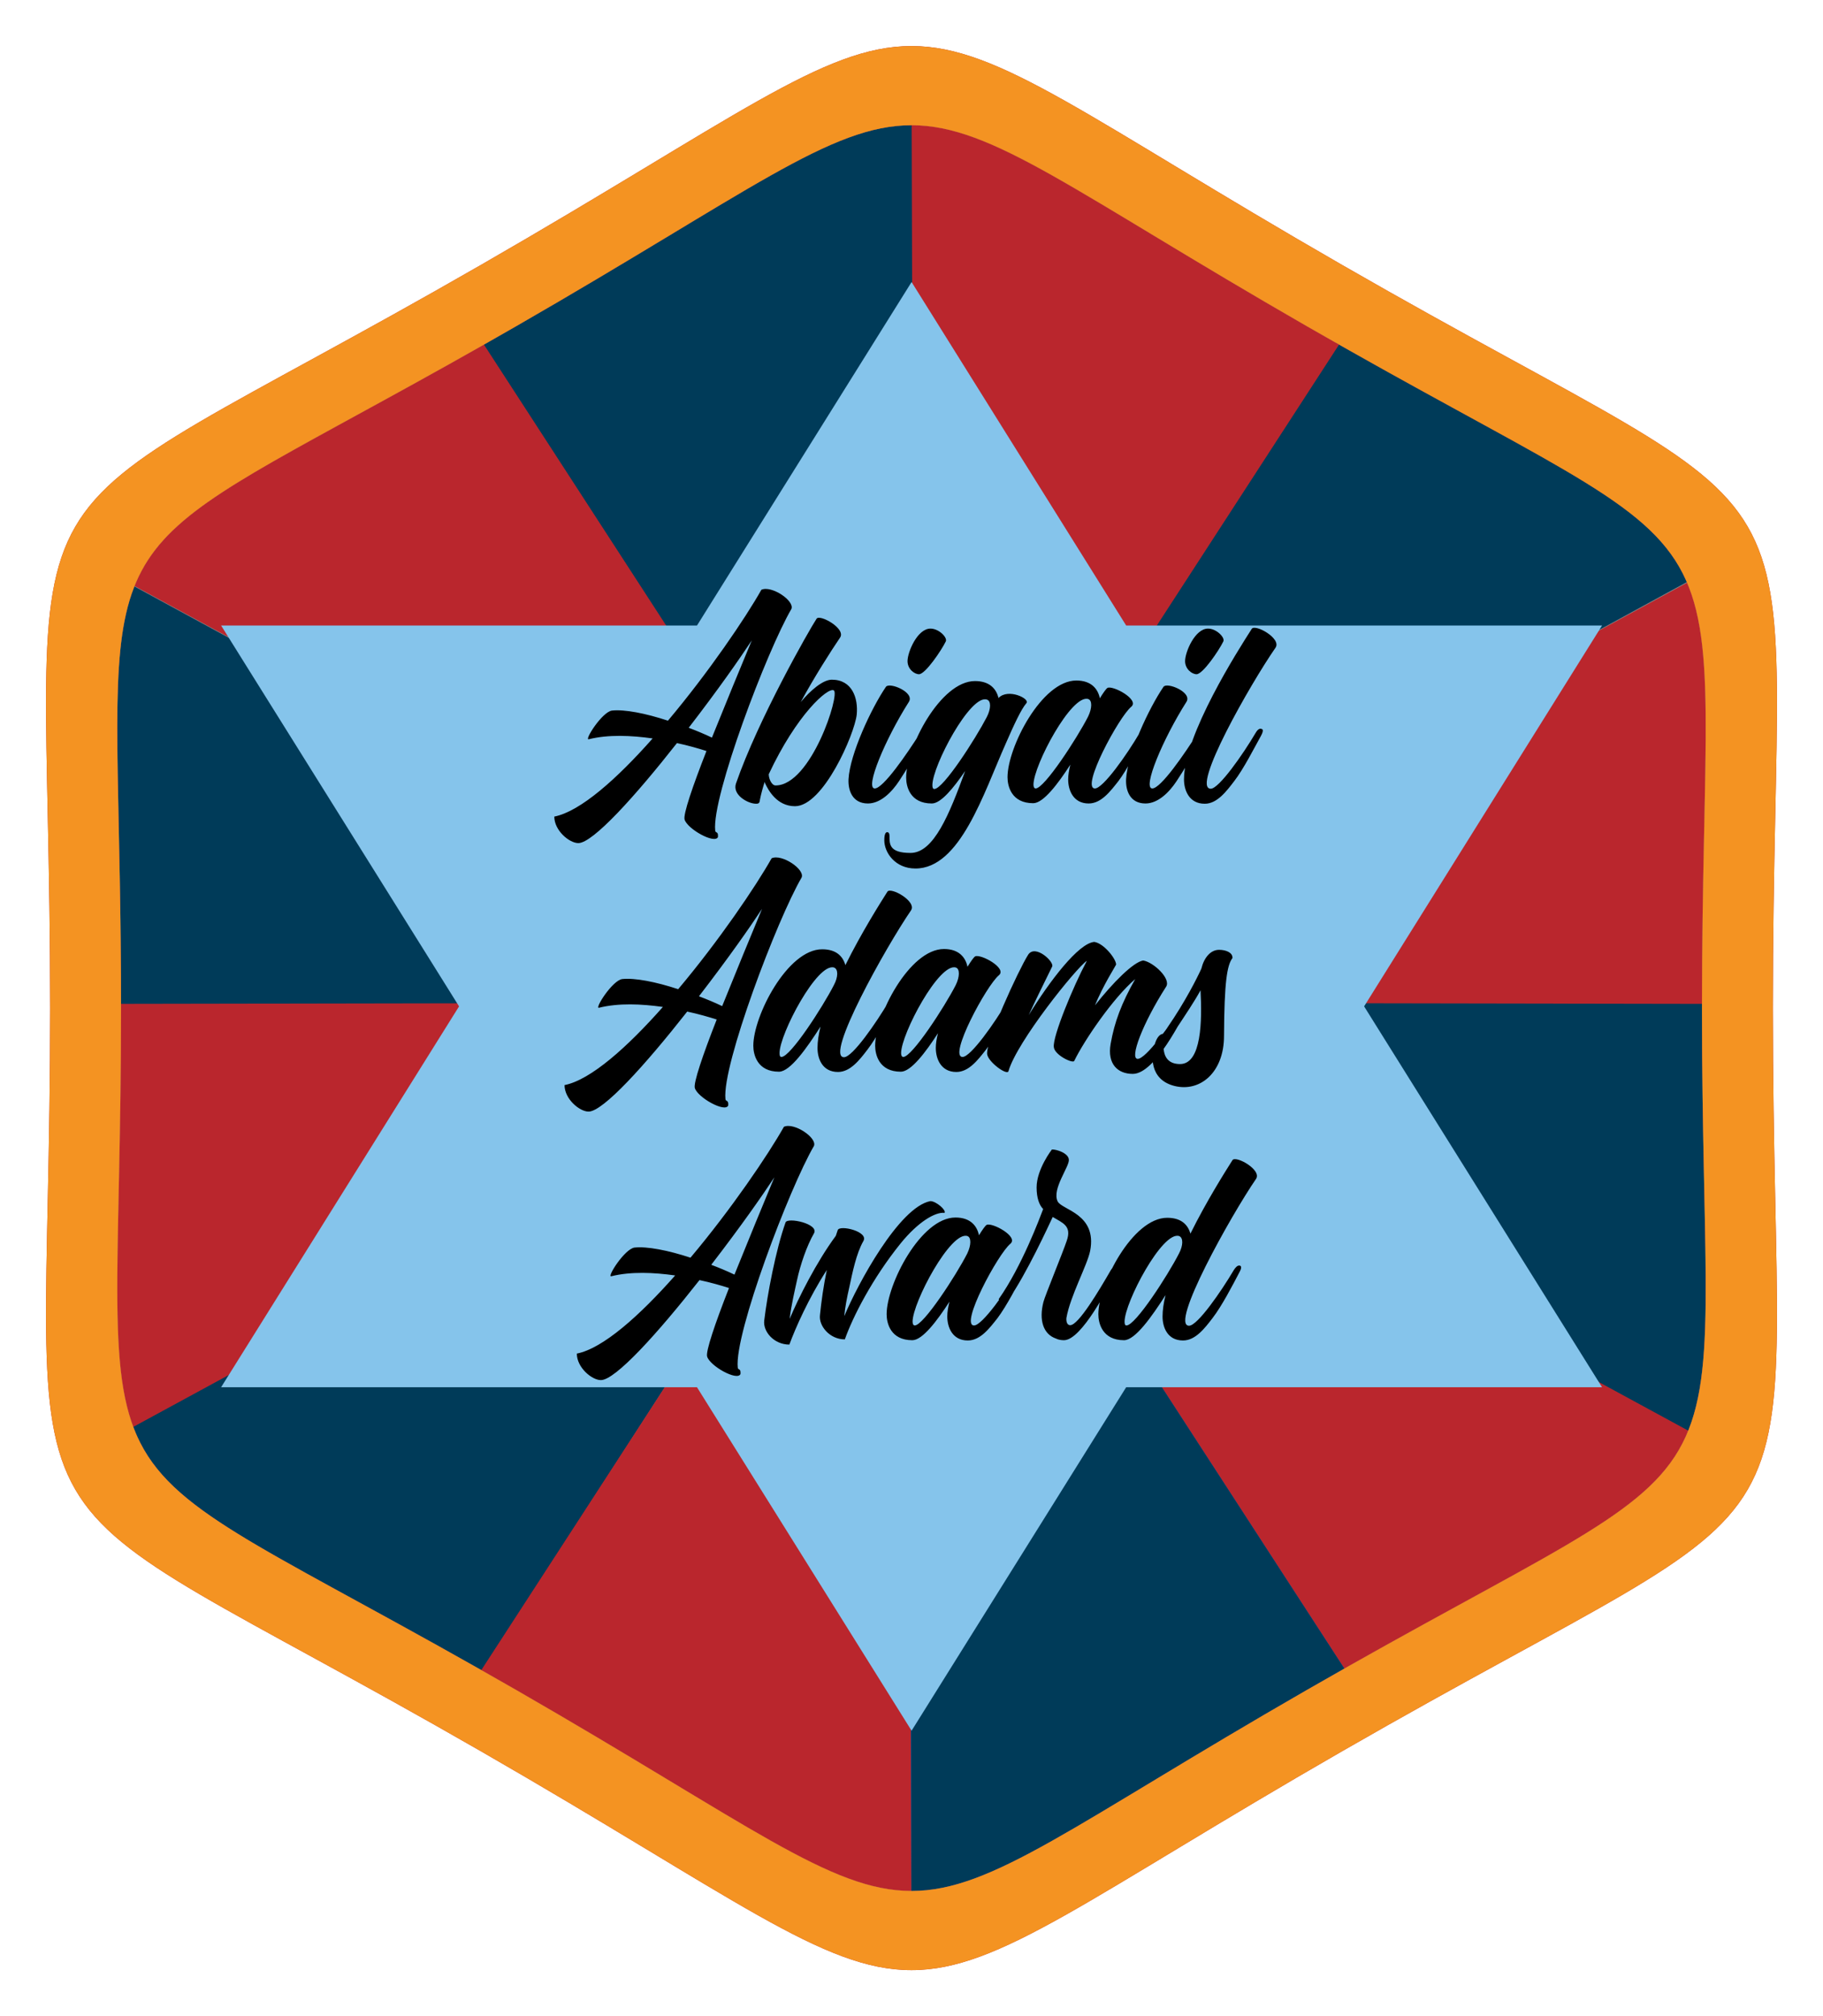 <?xml version="1.0" encoding="UTF-8" standalone="no"?>
<!-- Generator: Gravit.io -->
<svg xmlns="http://www.w3.org/2000/svg" xmlns:xlink="http://www.w3.org/1999/xlink" style="isolation:isolate" viewBox="1116.389 563.238 277.222 306.524" width="277.222pt" height="306.524pt">
  <switch>
    <g>
      <g>
        <path d=" M 1320.494 603.527 C 1397.603 647.865 1385.988 627.593 1385.988 716.5 C 1385.988 805.405 1397.603 785.136 1320.494 829.475 C 1243.301 873.858 1266.691 873.857 1189.506 829.475 C 1112.397 785.136 1124.012 805.405 1124.012 716.5 C 1124.012 627.593 1112.397 647.865 1189.506 603.527 C 1266.699 559.142 1243.301 559.142 1320.494 603.527 Z " fill-rule="evenodd" fill="rgb(186,38,45)"></path>
        <path d=" M 1315.104 612.824 C 1385.861 653.512 1375.207 634.915 1375.207 716.5 C 1375.207 798.085 1385.861 779.488 1315.104 820.176 C 1244.261 860.909 1265.739 860.908 1194.896 820.176 C 1124.132 779.488 1134.794 798.085 1134.794 716.5 C 1134.794 634.915 1124.132 653.512 1194.896 612.824 C 1265.739 572.093 1244.261 572.092 1315.104 612.824 Z " fill-rule="evenodd" fill="rgb(139,139,139)"></path>
        <defs>
          <filter id="jl9vjImdgfKjQ90q5pe6IlCc7IGfWXVw" x="-200%" y="-200%" width="400%" height="400%" color-interpolation-filters="sRGB">
            <feGaussianBlur xmlns="http://www.w3.org/2000/svg" in="SourceGraphic" stdDeviation="2.147"></feGaussianBlur>
            <feOffset xmlns="http://www.w3.org/2000/svg" dx="0" dy="0" result="pf_100_offsetBlur"></feOffset>
            <feFlood xmlns="http://www.w3.org/2000/svg" flood-color="#000000" flood-opacity="1"></feFlood>
            <feComposite xmlns="http://www.w3.org/2000/svg" in2="pf_100_offsetBlur" operator="in" result="pf_100_dropShadow"></feComposite>
            <feBlend xmlns="http://www.w3.org/2000/svg" in="SourceGraphic" in2="pf_100_dropShadow" mode="normal"></feBlend>
          </filter>
        </defs>
        <g filter="url(#jl9vjImdgfKjQ90q5pe6IlCc7IGfWXVw)">
          <path d=" M 1190.18 615.518 L 1255.425 716.759 L 1136.848 652.332 C 1141.738 640.098 1155.146 635.394 1190.18 615.518 Z " fill="rgb(186,38,45)"></path>
        </g>
        <defs>
          <filter id="ANWKNkNkbPyjkxOBxpz8Cbep3EN9sLfP" x="-200%" y="-200%" width="400%" height="400%" color-interpolation-filters="sRGB">
            <feGaussianBlur xmlns="http://www.w3.org/2000/svg" in="SourceGraphic" stdDeviation="2.147"></feGaussianBlur>
            <feOffset xmlns="http://www.w3.org/2000/svg" dx="0" dy="0" result="pf_100_offsetBlur"></feOffset>
            <feFlood xmlns="http://www.w3.org/2000/svg" flood-color="#000000" flood-opacity="1"></feFlood>
            <feComposite xmlns="http://www.w3.org/2000/svg" in2="pf_100_offsetBlur" operator="in" result="pf_100_dropShadow"></feComposite>
            <feBlend xmlns="http://www.w3.org/2000/svg" in="SourceGraphic" in2="pf_100_dropShadow" mode="normal"></feBlend>
          </filter>
        </defs>
        <g filter="url(#ANWKNkNkbPyjkxOBxpz8Cbep3EN9sLfP)">
          <path d=" M 1319.569 615.376 L 1254.506 716.334 L 1372.902 651.734 C 1367.799 639.911 1354.208 635.043 1319.569 615.376 Z " fill="rgb(0,59,89)"></path>
        </g>
        <defs>
          <filter id="yQ9imznRc0RCSbsjhAAfMmdpwP19Cpmw" x="-200%" y="-200%" width="400%" height="400%" color-interpolation-filters="sRGB">
            <feGaussianBlur xmlns="http://www.w3.org/2000/svg" in="SourceGraphic" stdDeviation="2.147"></feGaussianBlur>
            <feOffset xmlns="http://www.w3.org/2000/svg" dx="0" dy="0" result="pf_100_offsetBlur"></feOffset>
            <feFlood xmlns="http://www.w3.org/2000/svg" flood-color="#000000" flood-opacity="1"></feFlood>
            <feComposite xmlns="http://www.w3.org/2000/svg" in2="pf_100_offsetBlur" operator="in" result="pf_100_dropShadow"></feComposite>
            <feBlend xmlns="http://www.w3.org/2000/svg" in="SourceGraphic" in2="pf_100_dropShadow" mode="normal"></feBlend>
          </filter>
        </defs>
        <g filter="url(#yQ9imznRc0RCSbsjhAAfMmdpwP19Cpmw)">
          <path d=" M 1320.022 817.367 L 1254.506 715.707 L 1373.224 780.482 C 1368.403 792.831 1355.078 797.488 1320.022 817.367 Z " fill="rgb(186,38,45)"></path>
        </g>
        <defs>
          <filter id="oOUYheMwhADDWMNCHL0WhQGnhuBGRjmG" x="-200%" y="-200%" width="400%" height="400%" color-interpolation-filters="sRGB">
            <feGaussianBlur xmlns="http://www.w3.org/2000/svg" in="SourceGraphic" stdDeviation="2.147"></feGaussianBlur>
            <feOffset xmlns="http://www.w3.org/2000/svg" dx="0" dy="0" result="pf_100_offsetBlur"></feOffset>
            <feFlood xmlns="http://www.w3.org/2000/svg" flood-color="#000000" flood-opacity="1"></feFlood>
            <feComposite xmlns="http://www.w3.org/2000/svg" in2="pf_100_offsetBlur" operator="in" result="pf_100_dropShadow"></feComposite>
            <feBlend xmlns="http://www.w3.org/2000/svg" in="SourceGraphic" in2="pf_100_dropShadow" mode="normal"></feBlend>
          </filter>
        </defs>
        <g filter="url(#oOUYheMwhADDWMNCHL0WhQGnhuBGRjmG)">
          <path d=" M 1189.727 817.225 L 1255.425 715.282 L 1136.623 780.084 C 1141.301 792.703 1154.481 797.254 1189.727 817.225 Z " fill="rgb(0,59,89)"></path>
        </g>
        <defs>
          <filter id="ZPLWHyLNXYZfsPVutFBp3qVlQcC3L1fQ" x="-200%" y="-200%" width="400%" height="400%" color-interpolation-filters="sRGB">
            <feGaussianBlur xmlns="http://www.w3.org/2000/svg" in="SourceGraphic" stdDeviation="2.147"></feGaussianBlur>
            <feOffset xmlns="http://www.w3.org/2000/svg" dx="0" dy="0" result="pf_100_offsetBlur"></feOffset>
            <feFlood xmlns="http://www.w3.org/2000/svg" flood-color="#000000" flood-opacity="1"></feFlood>
            <feComposite xmlns="http://www.w3.org/2000/svg" in2="pf_100_offsetBlur" operator="in" result="pf_100_dropShadow"></feComposite>
            <feBlend xmlns="http://www.w3.org/2000/svg" in="SourceGraphic" in2="pf_100_dropShadow" mode="normal"></feBlend>
          </filter>
        </defs>
        <g filter="url(#ZPLWHyLNXYZfsPVutFBp3qVlQcC3L1fQ)">
          <path d=" M 1372.944 651.832 L 1254.787 716.075 L 1375.207 716.075 C 1375.224 678.667 1377.466 662.443 1372.944 651.832 Z " fill="rgb(186,38,45)"></path>
        </g>
        <defs>
          <filter id="cqbWAEet4ADh9lDd4pZxcI0jxAHOhiro" x="-200%" y="-200%" width="400%" height="400%" color-interpolation-filters="sRGB">
            <feGaussianBlur xmlns="http://www.w3.org/2000/svg" in="SourceGraphic" stdDeviation="2.147"></feGaussianBlur>
            <feOffset xmlns="http://www.w3.org/2000/svg" dx="0" dy="0" result="pf_100_offsetBlur"></feOffset>
            <feFlood xmlns="http://www.w3.org/2000/svg" flood-color="#000000" flood-opacity="1"></feFlood>
            <feComposite xmlns="http://www.w3.org/2000/svg" in2="pf_100_offsetBlur" operator="in" result="pf_100_dropShadow"></feComposite>
            <feBlend xmlns="http://www.w3.org/2000/svg" in="SourceGraphic" in2="pf_100_dropShadow" mode="normal"></feBlend>
          </filter>
        </defs>
        <g filter="url(#cqbWAEet4ADh9lDd4pZxcI0jxAHOhiro)">
          <path d=" M 1373.12 780.743 L 1253.3 715.65 L 1375.207 715.86 C 1375.207 716.073 1375.207 716.286 1375.207 716.5 C 1375.207 753.713 1377.424 770.083 1373.12 780.743 Z " fill="rgb(0,59,89)"></path>
        </g>
        <defs>
          <filter id="nOXYaSSQZy2RjWeUlyCrPJXhxMPg2m0j" x="-200%" y="-200%" width="400%" height="400%" color-interpolation-filters="sRGB">
            <feGaussianBlur xmlns="http://www.w3.org/2000/svg" in="SourceGraphic" stdDeviation="2.147"></feGaussianBlur>
            <feOffset xmlns="http://www.w3.org/2000/svg" dx="0" dy="0" result="pf_100_offsetBlur"></feOffset>
            <feFlood xmlns="http://www.w3.org/2000/svg" flood-color="#000000" flood-opacity="1"></feFlood>
            <feComposite xmlns="http://www.w3.org/2000/svg" in2="pf_100_offsetBlur" operator="in" result="pf_100_dropShadow"></feComposite>
            <feBlend xmlns="http://www.w3.org/2000/svg" in="SourceGraphic" in2="pf_100_dropShadow" mode="normal"></feBlend>
          </filter>
        </defs>
        <g filter="url(#nOXYaSSQZy2RjWeUlyCrPJXhxMPg2m0j)">
          <path d=" M 1136.822 652.398 L 1253.937 716.075 L 1134.793 716.075 C 1134.777 679.326 1132.611 663.021 1136.822 652.398 Z " fill="rgb(0,59,89)"></path>
        </g>
        <defs>
          <filter id="FhcqilPparooA5hbQYjijxHyATdeB20J" x="-200%" y="-200%" width="400%" height="400%" color-interpolation-filters="sRGB">
            <feGaussianBlur xmlns="http://www.w3.org/2000/svg" in="SourceGraphic" stdDeviation="2.147"></feGaussianBlur>
            <feOffset xmlns="http://www.w3.org/2000/svg" dx="0" dy="0" result="pf_100_offsetBlur"></feOffset>
            <feFlood xmlns="http://www.w3.org/2000/svg" flood-color="#000000" flood-opacity="1"></feFlood>
            <feComposite xmlns="http://www.w3.org/2000/svg" in2="pf_100_offsetBlur" operator="in" result="pf_100_dropShadow"></feComposite>
            <feBlend xmlns="http://www.w3.org/2000/svg" in="SourceGraphic" in2="pf_100_dropShadow" mode="normal"></feBlend>
          </filter>
        </defs>
        <g filter="url(#FhcqilPparooA5hbQYjijxHyATdeB20J)">
          <path d=" M 1136.656 780.172 L 1255.425 715.65 L 1134.793 715.858 C 1134.793 716.071 1134.794 716.285 1134.794 716.5 C 1134.794 753.054 1132.653 769.497 1136.656 780.172 Z " fill="rgb(186,38,45)"></path>
        </g>
        <defs>
          <filter id="sw7Hyr50J3XW2aptB3hwSEKCDjmPfn16" x="-200%" y="-200%" width="400%" height="400%" color-interpolation-filters="sRGB">
            <feGaussianBlur xmlns="http://www.w3.org/2000/svg" in="SourceGraphic" stdDeviation="2.147"></feGaussianBlur>
            <feOffset xmlns="http://www.w3.org/2000/svg" dx="0" dy="0" result="pf_100_offsetBlur"></feOffset>
            <feFlood xmlns="http://www.w3.org/2000/svg" flood-color="#000000" flood-opacity="1"></feFlood>
            <feComposite xmlns="http://www.w3.org/2000/svg" in2="pf_100_offsetBlur" operator="in" result="pf_100_dropShadow"></feComposite>
            <feBlend xmlns="http://www.w3.org/2000/svg" in="SourceGraphic" in2="pf_100_dropShadow" mode="normal"></feBlend>
          </filter>
        </defs>
        <g filter="url(#sw7Hyr50J3XW2aptB3hwSEKCDjmPfn16)">
          <path d=" M 1320.016 615.629 L 1254.575 716.5 L 1254.977 582.275 C 1267.326 582.262 1279.66 592.445 1315.104 612.824 C 1316.787 613.792 1318.424 614.726 1320.016 615.629 Z " fill="rgb(186,38,45)"></path>
        </g>
        <defs>
          <filter id="waI4iGYAh1zRLneihIUJFFdTihbMoucU" x="-200%" y="-200%" width="400%" height="400%" color-interpolation-filters="sRGB">
            <feGaussianBlur xmlns="http://www.w3.org/2000/svg" in="SourceGraphic" stdDeviation="2.147"></feGaussianBlur>
            <feOffset xmlns="http://www.w3.org/2000/svg" dx="0" dy="0" result="pf_100_offsetBlur"></feOffset>
            <feFlood xmlns="http://www.w3.org/2000/svg" flood-color="#000000" flood-opacity="1"></feFlood>
            <feComposite xmlns="http://www.w3.org/2000/svg" in2="pf_100_offsetBlur" operator="in" result="pf_100_dropShadow"></feComposite>
            <feBlend xmlns="http://www.w3.org/2000/svg" in="SourceGraphic" in2="pf_100_dropShadow" mode="normal"></feBlend>
          </filter>
        </defs>
        <g filter="url(#waI4iGYAh1zRLneihIUJFFdTihbMoucU)">
          <path d=" M 1189.984 615.629 L 1255.425 716.5 L 1255.023 582.275 C 1242.674 582.263 1230.339 592.446 1194.895 612.824 C 1193.213 613.792 1191.576 614.726 1189.984 615.629 Z " fill="rgb(0,59,89)"></path>
        </g>
        <defs>
          <filter id="vWz5yg16e64ORgtTM0FnweOVEvWOyTm5" x="-200%" y="-200%" width="400%" height="400%" color-interpolation-filters="sRGB">
            <feGaussianBlur xmlns="http://www.w3.org/2000/svg" in="SourceGraphic" stdDeviation="2.147"></feGaussianBlur>
            <feOffset xmlns="http://www.w3.org/2000/svg" dx="0" dy="0" result="pf_100_offsetBlur"></feOffset>
            <feFlood xmlns="http://www.w3.org/2000/svg" flood-color="#000000" flood-opacity="1"></feFlood>
            <feComposite xmlns="http://www.w3.org/2000/svg" in2="pf_100_offsetBlur" operator="in" result="pf_100_dropShadow"></feComposite>
            <feBlend xmlns="http://www.w3.org/2000/svg" in="SourceGraphic" in2="pf_100_dropShadow" mode="normal"></feBlend>
          </filter>
        </defs>
        <g filter="url(#vWz5yg16e64ORgtTM0FnweOVEvWOyTm5)">
          <path d=" M 1189.581 817.143 L 1255.425 715.65 L 1255.021 850.725 C 1242.672 850.737 1230.337 840.553 1194.895 820.176 C 1193.07 819.126 1191.299 818.116 1189.581 817.143 Z " fill="rgb(186,38,45)"></path>
        </g>
        <path d=" M 1320.823 816.914 L 1254.575 714.8 L 1254.982 850.725 C 1267.329 850.735 1279.665 840.552 1315.104 820.176 C 1317.072 819.043 1318.978 817.957 1320.823 816.914 Z " fill="rgb(37,83,179)"></path>
        <defs>
          <filter id="Bz4B6DYvLF1MQBop3PYYUsGbmcOaAgms" x="-200%" y="-200%" width="400%" height="400%" color-interpolation-filters="sRGB">
            <feGaussianBlur xmlns="http://www.w3.org/2000/svg" in="SourceGraphic" stdDeviation="2.147"></feGaussianBlur>
            <feOffset xmlns="http://www.w3.org/2000/svg" dx="0" dy="0" result="pf_100_offsetBlur"></feOffset>
            <feFlood xmlns="http://www.w3.org/2000/svg" flood-color="#000000" flood-opacity="1"></feFlood>
            <feComposite xmlns="http://www.w3.org/2000/svg" in2="pf_100_offsetBlur" operator="in" result="pf_100_dropShadow"></feComposite>
            <feBlend xmlns="http://www.w3.org/2000/svg" in="SourceGraphic" in2="pf_100_dropShadow" mode="normal"></feBlend>
          </filter>
        </defs>
        <g filter="url(#Bz4B6DYvLF1MQBop3PYYUsGbmcOaAgms)">
          <path d=" M 1320.822 816.914 L 1254.575 714.8 L 1254.854 787.693 L 1254.987 850.725 C 1267.333 850.732 1279.67 840.549 1315.104 820.176 C 1317.072 819.043 1318.978 817.957 1320.822 816.914 Z " fill="rgb(0,59,89)"></path>
        </g>
        <defs>
          <filter id="0onBtYDAMdSudaXCnAb3gPzFHz91sEuf" x="-200%" y="-200%" width="400%" height="400%" color-interpolation-filters="sRGB">
            <feGaussianBlur xmlns="http://www.w3.org/2000/svg" in="SourceGraphic" stdDeviation="2.147"></feGaussianBlur>
            <feOffset xmlns="http://www.w3.org/2000/svg" dx="0" dy="0" result="pf_100_offsetBlur"></feOffset>
            <feFlood xmlns="http://www.w3.org/2000/svg" flood-color="#FFFFFF" flood-opacity="1"></feFlood>
            <feComposite xmlns="http://www.w3.org/2000/svg" in2="pf_100_offsetBlur" operator="in" result="pf_100_dropShadow"></feComposite>
            <feBlend xmlns="http://www.w3.org/2000/svg" in="SourceGraphic" in2="pf_100_dropShadow" mode="normal"></feBlend>
          </filter>
        </defs>
        <g filter="url(#0onBtYDAMdSudaXCnAb3gPzFHz91sEuf)">
          <path d=" M 1360.013 658.338 L 1287.645 658.338 L 1255.012 606.116 L 1222.379 658.338 L 1150.013 658.338 L 1186.196 716.24 L 1150.013 774.143 L 1222.379 774.143 L 1255.012 826.363 L 1287.645 774.143 L 1360.013 774.143 L 1323.828 716.24 L 1360.013 658.338 L 1360.013 658.338 L 1360.013 658.338 L 1360.013 658.338 L 1360.013 658.338 L 1360.013 658.338 L 1360.013 658.338 L 1360.013 658.338 Z " fill="rgb(133,196,235)"></path>
        </g>
        <defs>
          <filter id="B0NoAsg4UpA9JMxoDtsfgplTRaZDpSsX" x="-200%" y="-200%" width="400%" height="400%" color-interpolation-filters="sRGB">
            <feGaussianBlur xmlns="http://www.w3.org/2000/svg" in="SourceGraphic" stdDeviation="2.147"></feGaussianBlur>
            <feOffset xmlns="http://www.w3.org/2000/svg" dx="0" dy="0" result="pf_100_offsetBlur"></feOffset>
            <feFlood xmlns="http://www.w3.org/2000/svg" flood-color="#000000" flood-opacity="0.65"></feFlood>
            <feComposite xmlns="http://www.w3.org/2000/svg" in2="pf_100_offsetBlur" operator="in" result="pf_100_dropShadow"></feComposite>
            <feBlend xmlns="http://www.w3.org/2000/svg" in="SourceGraphic" in2="pf_100_dropShadow" mode="normal"></feBlend>
          </filter>
        </defs>
        <g filter="url(#B0NoAsg4UpA9JMxoDtsfgplTRaZDpSsX)">
          <path d=" M 1320.494 603.527 C 1397.603 647.865 1385.988 627.593 1385.988 716.5 C 1385.988 805.405 1397.603 785.136 1320.494 829.475 C 1243.301 873.858 1266.691 873.857 1189.506 829.475 C 1112.397 785.136 1124.012 805.405 1124.012 716.5 C 1124.012 627.593 1112.397 647.865 1189.506 603.527 C 1266.699 559.142 1243.301 559.142 1320.494 603.527 Z  M 1315.104 612.824 C 1385.861 653.512 1375.207 634.915 1375.207 716.5 C 1375.207 798.085 1385.861 779.488 1315.104 820.175 C 1244.262 860.909 1265.739 860.908 1194.896 820.175 C 1124.132 779.488 1134.794 798.085 1134.794 716.5 C 1134.794 701.564 1134.436 689.986 1134.287 680.787 C 1133.619 639.737 1137.087 646.063 1194.896 612.824 C 1265.739 572.093 1244.262 572.092 1315.104 612.824 Z " fill-rule="evenodd" fill="rgb(244,147,34)"></path>
        </g>
        <path d=" M 1235.598 734.547 C 1233.188 738.826 1227.579 747.093 1221.39 754.446 C 1217.983 753.325 1214.784 752.702 1212.873 752.909 C 1211.377 753.117 1208.636 757.438 1209.342 757.271 C 1212.333 756.524 1215.823 756.69 1219.063 757.147 C 1213.662 763.254 1208.095 768.239 1204.107 769.028 C 1204.107 771.147 1206.392 773.058 1207.763 773.058 C 1209.965 773.058 1216.363 765.996 1222.76 757.853 C 1224.505 758.227 1226.084 758.684 1227.247 759.058 C 1225.128 764.458 1223.674 768.737 1223.924 769.485 C 1224.381 770.939 1228.493 773.224 1228.992 772.144 C 1229.075 771.189 1228.618 771.604 1228.577 771.147 C 1228.037 765.996 1236.428 743.853 1240.167 737.455 C 1240.666 736.209 1237.135 733.841 1235.598 734.547 Z  M 1228.078 757.022 C 1226.956 756.482 1225.752 755.984 1224.547 755.527 C 1229.158 749.544 1232.274 745.058 1234.143 742.233 C 1232.066 747.218 1230.571 750.874 1228.078 757.022 Z  M 1257.865 745.847 C 1253.129 746.761 1246.814 758.435 1244.779 763.337 C 1244.903 761.924 1245.194 760.47 1245.526 759.016 C 1246.025 756.69 1246.607 753.782 1247.687 751.912 C 1248.518 750.458 1244.072 749.42 1243.782 750.251 C 1243.698 750.541 1243.574 750.832 1243.491 751.123 C 1240.541 755.111 1237.799 760.595 1236.47 763.752 C 1236.719 761.634 1237.259 759.39 1237.592 757.853 C 1238.09 755.527 1239.087 752.618 1240.167 750.749 C 1240.998 749.295 1236.137 748.256 1235.847 749.087 C 1234.351 753.283 1233.063 760.138 1232.606 764.001 C 1232.399 765.663 1234.06 767.657 1236.428 767.657 C 1236.428 767.657 1236.428 767.657 1236.428 767.657 C 1236.428 767.657 1236.428 767.657 1236.428 767.657 C 1237.342 765.165 1239.336 760.636 1242.12 756.316 C 1241.621 758.725 1241.289 761.093 1241.081 763.171 C 1240.874 764.791 1242.535 766.868 1244.862 766.868 C 1244.862 766.826 1244.862 766.868 1244.862 766.868 C 1244.862 766.868 1244.862 766.868 1244.862 766.868 C 1246.066 763.461 1249.016 757.645 1253.337 752.286 C 1255.995 749.004 1258.613 747.467 1260.025 747.633 C 1260.316 747.218 1258.737 745.847 1257.865 745.847 Z  M 1272.197 755.651 C 1271.865 755.568 1271.533 755.942 1271.325 756.274 C 1269.414 759.556 1265.758 764.749 1264.512 764.749 C 1262.31 764.749 1268.126 753.906 1270.037 752.328 C 1271.325 751.248 1267.254 749.046 1266.423 749.461 C 1266.215 749.586 1265.8 750.167 1265.26 751.04 C 1264.969 749.627 1263.972 748.34 1261.687 748.34 C 1256.411 748.34 1251.218 758.518 1251.218 763.046 C 1251.218 764.375 1251.8 766.993 1255.123 766.993 C 1256.66 766.993 1258.862 764.085 1260.773 761.135 C 1260.565 761.966 1260.441 762.714 1260.441 763.378 C 1260.441 765.04 1261.23 767.034 1263.556 767.034 C 1265.467 767.034 1266.838 765.206 1268.085 763.628 C 1269.456 761.8 1271.117 758.601 1272.114 756.69 C 1272.53 755.984 1272.447 755.734 1272.197 755.651 Z  M 1255.497 764.749 C 1255.289 764.749 1255.165 764.542 1255.165 764.168 C 1255.165 761.26 1260.981 750.292 1263.515 751.164 C 1264.096 751.372 1264.096 752.535 1263.473 753.823 C 1261.77 757.147 1256.826 764.749 1255.497 764.749 Z  M 1286.198 755.693 C 1285.865 755.61 1285.533 755.984 1285.325 756.316 C 1283.456 759.556 1280.382 764.708 1279.135 764.708 C 1278.72 764.708 1278.512 764.292 1278.554 763.628 C 1279.135 760.263 1281.711 755.651 1282.168 753.408 C 1283.248 747.758 1277.889 747.218 1277.224 745.888 C 1276.31 744.019 1279.052 740.571 1278.928 739.532 C 1278.844 738.494 1276.933 737.954 1276.352 737.995 C 1276.352 737.995 1274.025 740.986 1274.025 743.77 C 1274.025 745.39 1274.441 746.47 1275.022 747.052 C 1274.565 748.256 1271.782 755.776 1268.251 760.761 C 1268.251 760.761 1268.708 761.55 1269.622 761.01 C 1272.53 756.897 1275.936 749.378 1276.476 748.256 C 1277.972 749.17 1279.426 749.586 1278.595 751.912 C 1278.014 753.657 1275.272 760.304 1275.064 761.177 C 1274.358 763.918 1275.022 766.079 1276.975 766.743 C 1277.307 766.91 1277.723 766.993 1278.18 766.993 C 1280.88 766.993 1285.034 758.767 1286.115 756.69 C 1286.53 756.025 1286.447 755.776 1286.198 755.693 Z  M 1303.812 739.615 C 1302.732 741.319 1299.866 745.847 1297.414 750.791 C 1297.041 749.461 1296.044 748.381 1293.883 748.381 C 1288.607 748.381 1283.414 758.518 1283.414 763.046 C 1283.414 764.375 1283.996 766.993 1287.319 766.993 C 1289.023 766.993 1291.557 763.378 1293.634 760.138 C 1293.343 761.301 1293.177 762.423 1293.177 763.378 C 1293.177 765.04 1293.925 767.034 1296.293 767.034 C 1298.162 767.034 1299.575 765.206 1300.78 763.628 C 1302.192 761.8 1303.854 758.601 1304.851 756.69 C 1305.225 756.025 1305.183 755.734 1304.934 755.651 C 1304.56 755.568 1304.269 755.942 1304.02 756.316 C 1302.109 759.556 1298.495 764.791 1297.207 764.791 C 1294.216 764.791 1303.563 748.049 1307.385 742.482 C 1308.34 741.111 1304.311 738.868 1303.812 739.615 Z  M 1287.693 764.749 C 1287.486 764.749 1287.402 764.583 1287.402 764.168 C 1287.402 761.26 1293.177 750.292 1295.711 751.164 C 1296.334 751.414 1296.334 752.577 1295.67 753.823 C 1293.966 757.147 1289.064 764.749 1287.693 764.749 Z  M 1233.728 693.726 C 1231.319 698.005 1225.71 706.272 1219.52 713.626 C 1216.114 712.504 1212.915 711.881 1211.004 712.088 C 1209.508 712.296 1206.766 716.617 1207.472 716.451 C 1210.464 715.703 1213.953 715.869 1217.194 716.326 C 1211.793 722.433 1206.226 727.418 1202.238 728.207 C 1202.238 730.326 1204.523 732.237 1205.894 732.237 C 1208.095 732.237 1214.493 725.175 1220.891 717.032 C 1222.636 717.406 1224.214 717.863 1225.378 718.237 C 1223.259 723.638 1221.805 727.917 1222.054 728.664 C 1222.511 730.118 1226.624 732.403 1227.123 731.323 C 1227.206 730.368 1226.749 730.783 1226.707 730.326 C 1226.167 725.175 1234.559 703.032 1238.298 696.634 C 1238.796 695.388 1235.265 693.02 1233.728 693.726 Z  M 1226.209 716.201 C 1225.087 715.661 1223.882 715.163 1222.677 714.706 C 1227.289 708.723 1230.405 704.237 1232.274 701.412 C 1230.197 706.397 1228.701 710.053 1226.209 716.201 Z  M 1251.342 698.795 C 1250.262 700.498 1247.396 705.026 1244.945 709.97 C 1244.571 708.64 1243.574 707.56 1241.414 707.56 C 1236.137 707.56 1230.945 717.697 1230.945 722.225 C 1230.945 723.555 1231.526 726.172 1234.85 726.172 C 1236.553 726.172 1239.087 722.557 1241.164 719.317 C 1240.874 720.48 1240.707 721.602 1240.707 722.557 C 1240.707 724.219 1241.455 726.213 1243.823 726.213 C 1245.693 726.213 1247.105 724.385 1248.31 722.807 C 1249.722 720.979 1251.384 717.78 1252.381 715.869 C 1252.755 715.204 1252.713 714.913 1252.464 714.83 C 1252.09 714.747 1251.8 715.121 1251.55 715.495 C 1249.639 718.735 1246.025 723.97 1244.737 723.97 C 1241.746 723.97 1251.093 707.228 1254.915 701.661 C 1255.871 700.29 1251.841 698.047 1251.342 698.795 Z  M 1235.224 723.928 C 1235.016 723.928 1234.933 723.762 1234.933 723.347 C 1234.933 720.439 1240.707 709.471 1243.242 710.344 C 1243.865 710.593 1243.865 711.756 1243.2 713.002 C 1241.497 716.326 1236.595 723.928 1235.224 723.928 Z  M 1270.453 714.83 C 1270.12 714.747 1269.788 715.121 1269.58 715.454 C 1267.669 718.735 1264.013 723.928 1262.767 723.928 C 1260.565 723.928 1266.381 713.086 1268.292 711.507 C 1269.58 710.427 1265.509 708.225 1264.678 708.64 C 1264.47 708.765 1264.055 709.347 1263.515 710.219 C 1263.224 708.807 1262.227 707.519 1259.942 707.519 C 1254.666 707.519 1249.473 717.697 1249.473 722.225 C 1249.473 723.555 1250.055 726.172 1253.378 726.172 C 1254.915 726.172 1257.117 723.264 1259.028 720.314 C 1258.82 721.145 1258.696 721.893 1258.696 722.557 C 1258.696 724.219 1259.485 726.213 1261.812 726.213 C 1263.723 726.213 1265.093 724.385 1266.34 722.807 C 1267.711 720.979 1269.372 717.78 1270.37 715.869 C 1270.785 715.163 1270.702 714.913 1270.453 714.83 Z  M 1253.752 723.928 C 1253.544 723.928 1253.42 723.721 1253.42 723.347 C 1253.42 720.439 1259.236 709.471 1261.77 710.344 C 1262.352 710.551 1262.352 711.715 1261.728 713.002 C 1260.025 716.326 1255.082 723.928 1253.752 723.928 Z  M 1297.207 715.163 C 1296.874 715.038 1296.542 715.454 1296.334 715.786 C 1294.423 719.026 1290.643 724.219 1289.397 724.219 C 1288.109 724.219 1290.144 718.819 1293.717 713.252 C 1294.506 712.047 1291.806 709.513 1290.227 709.264 C 1288.732 709.513 1285.658 712.587 1282.874 716.118 C 1282.874 716.16 1282.833 716.201 1282.833 716.243 C 1284.121 713.044 1286.115 709.97 1286.115 709.887 C 1286.115 709.014 1284.245 706.646 1282.791 706.439 C 1280.382 706.646 1276.019 712.379 1272.821 717.572 C 1273.735 715.578 1274.856 713.293 1276.393 710.177 C 1276.726 709.471 1273.818 706.729 1272.738 708.391 C 1271.242 710.759 1266.257 721.644 1266.506 723.513 C 1266.672 724.718 1269.539 726.795 1269.746 726.089 C 1271.034 721.602 1280.049 710.385 1281.669 709.305 C 1281.669 709.305 1281.669 709.305 1281.669 709.305 C 1281.669 709.347 1281.669 709.347 1281.628 709.347 C 1281.628 709.388 1281.586 709.43 1281.586 709.471 C 1279.634 713.127 1276.435 720.813 1276.643 722.433 C 1276.767 723.679 1279.634 725.009 1279.758 724.51 C 1281.254 721.436 1285.616 714.997 1289.023 712.088 C 1286.945 715.744 1285.865 718.611 1285.284 721.934 C 1284.744 725.009 1286.364 726.504 1288.649 726.504 C 1292.055 726.504 1296.127 718.071 1297.165 716.201 C 1297.539 715.495 1297.498 715.246 1297.207 715.163 Z  M 1301.777 707.643 C 1300.489 707.643 1299.492 708.807 1299.076 710.51 C 1298.453 711.881 1296.625 715.537 1293.925 719.442 C 1293.509 720.065 1294.216 721.228 1295.005 720.023 C 1296.708 717.448 1298.079 715.412 1298.952 713.792 C 1299.201 718.403 1299.118 725.009 1295.836 725.009 C 1292.18 725.009 1293.592 720.439 1293.592 720.439 C 1293.592 720.439 1292.678 720.065 1292.097 721.685 C 1291.307 723.762 1291.224 727.377 1294.963 728.332 C 1298.868 729.329 1302.524 726.296 1302.524 720.73 C 1302.566 712.545 1302.981 709.97 1303.812 708.89 C 1303.854 708.059 1302.815 707.643 1301.777 707.643 Z  M 1232.17 652.905 C 1229.761 657.184 1224.152 665.452 1217.962 672.805 C 1214.556 671.683 1211.357 671.06 1209.446 671.268 C 1207.95 671.475 1205.208 675.796 1205.914 675.63 C 1208.906 674.882 1212.395 675.048 1215.636 675.505 C 1210.235 681.612 1204.668 686.597 1200.68 687.387 C 1200.68 689.505 1202.965 691.416 1204.336 691.416 C 1206.538 691.416 1212.935 684.354 1219.333 676.211 C 1221.078 676.585 1222.657 677.042 1223.82 677.416 C 1221.701 682.817 1220.247 687.096 1220.496 687.844 C 1220.953 689.298 1225.066 691.583 1225.565 690.502 C 1225.648 689.547 1225.191 689.962 1225.149 689.505 C 1224.609 684.354 1233.001 662.211 1236.74 655.813 C 1237.238 654.567 1233.707 652.199 1232.17 652.905 Z  M 1224.651 675.381 C 1223.529 674.84 1222.324 674.342 1221.119 673.885 C 1225.731 667.903 1228.847 663.416 1230.716 660.591 C 1228.639 665.576 1227.143 669.232 1224.651 675.381 Z  M 1242.888 666.573 C 1241.517 666.573 1239.606 668.235 1238.152 669.98 C 1240.23 666.158 1242.722 662.253 1244.135 660.176 C 1245.09 658.805 1241.019 656.561 1240.562 657.309 C 1239.44 659.012 1231.672 672.639 1228.307 682.36 C 1227.725 684.063 1230.093 685.434 1231.381 685.434 C 1231.962 685.434 1231.879 685.102 1231.962 684.769 C 1232.129 683.938 1232.378 683.025 1232.669 682.111 C 1232.71 682.194 1232.71 682.277 1232.752 682.36 C 1233.209 683.315 1234.497 685.808 1237.28 685.808 C 1241.6 685.808 1246.337 674.84 1246.669 671.891 C 1246.918 669.357 1245.963 666.573 1242.888 666.573 Z  M 1234.33 682.651 C 1233.749 682.651 1233.292 681.654 1233.292 680.947 C 1237.529 671.891 1242.265 667.695 1243.179 668.193 C 1244.176 668.733 1239.731 682.651 1234.33 682.651 Z  M 1257.263 674.01 C 1256.93 673.885 1256.598 674.3 1256.349 674.633 C 1254.271 677.915 1250.699 683.108 1249.411 683.108 C 1247.874 683.108 1250.989 675.63 1254.604 669.938 C 1255.518 668.484 1251.654 666.906 1251.114 667.653 C 1248.871 670.935 1245.63 677.915 1245.423 681.695 C 1245.34 683.398 1246.004 685.393 1248.372 685.393 C 1250.283 685.393 1251.986 683.689 1253.108 681.986 C 1255.435 678.413 1255.892 677.416 1257.179 675.048 C 1257.553 674.342 1257.512 674.093 1257.263 674.01 Z  M 1257.886 658.805 C 1255.892 658.805 1254.396 662.377 1254.396 663.748 C 1254.396 664.953 1255.435 665.742 1256.141 665.742 C 1257.096 665.742 1259.547 662.128 1260.212 660.757 C 1260.503 660.176 1259.174 658.805 1257.886 658.805 Z  M 1268.23 669.357 C 1267.898 667.986 1266.901 666.781 1264.657 666.781 C 1259.381 666.781 1254.188 676.918 1254.188 681.446 C 1254.188 682.817 1254.77 685.393 1258.093 685.393 C 1259.464 685.393 1261.375 683.066 1263.162 680.449 C 1260.752 687.054 1258.384 692.912 1254.853 692.912 C 1251.571 692.912 1251.654 691.541 1251.654 690.295 C 1251.654 689.921 1251.488 689.755 1251.322 689.755 C 1251.114 689.755 1250.865 689.921 1250.865 691.001 C 1250.865 692.829 1252.485 695.28 1255.601 695.28 C 1262.372 695.28 1265.945 683.897 1269.31 676.336 C 1270.598 673.386 1271.678 671.06 1272.468 670.146 C 1273.091 669.481 1269.684 667.82 1268.23 669.357 Z  M 1258.467 683.191 C 1258.26 683.191 1258.176 682.983 1258.176 682.609 C 1258.176 679.66 1263.993 668.692 1266.485 669.606 C 1267.108 669.814 1267.108 670.977 1266.444 672.265 C 1264.74 675.547 1259.838 683.191 1258.467 683.191 Z  M 1290.581 674.01 C 1290.248 673.926 1289.916 674.3 1289.708 674.633 C 1287.797 677.915 1284.141 683.108 1282.895 683.108 C 1280.693 683.108 1286.509 672.265 1288.42 670.686 C 1289.708 669.606 1285.637 667.404 1284.806 667.82 C 1284.598 667.944 1284.183 668.526 1283.643 669.398 C 1283.352 667.986 1282.355 666.698 1280.07 666.698 C 1274.794 666.698 1269.601 676.876 1269.601 681.404 C 1269.601 682.734 1270.183 685.351 1273.506 685.351 C 1275.043 685.351 1277.245 682.443 1279.156 679.493 C 1278.948 680.324 1278.824 681.072 1278.824 681.737 C 1278.824 683.398 1279.613 685.393 1281.939 685.393 C 1283.85 685.393 1285.221 683.565 1286.468 681.986 C 1287.839 680.158 1289.5 676.959 1290.497 675.048 C 1290.913 674.342 1290.83 674.093 1290.581 674.01 Z  M 1273.88 683.108 C 1273.672 683.108 1273.548 682.9 1273.548 682.526 C 1273.548 679.618 1279.364 668.65 1281.898 669.523 C 1282.479 669.731 1282.479 670.894 1281.856 672.182 C 1280.153 675.505 1275.209 683.108 1273.88 683.108 Z  M 1299.471 674.01 C 1299.139 673.885 1298.806 674.3 1298.557 674.633 C 1296.48 677.915 1292.907 683.108 1291.619 683.108 C 1290.082 683.108 1293.198 675.63 1296.812 669.938 C 1297.726 668.484 1293.863 666.906 1293.322 667.653 C 1291.079 670.935 1287.839 677.915 1287.631 681.695 C 1287.548 683.398 1288.212 685.393 1290.581 685.393 C 1292.491 685.393 1294.195 683.689 1295.317 681.986 C 1297.643 678.413 1298.1 677.416 1299.388 675.048 C 1299.762 674.342 1299.72 674.093 1299.471 674.01 Z  M 1300.094 658.805 C 1298.1 658.805 1296.604 662.377 1296.604 663.748 C 1296.604 664.953 1297.643 665.742 1298.349 665.742 C 1299.305 665.742 1301.756 662.128 1302.42 660.757 C 1302.711 660.176 1301.382 658.805 1300.094 658.805 Z  M 1310.355 661.713 C 1311.311 660.3 1307.24 658.057 1306.741 658.846 C 1304.664 662.087 1296.438 674.965 1296.438 681.737 C 1296.438 683.398 1297.228 685.434 1299.596 685.434 C 1301.465 685.434 1302.877 683.565 1304.082 681.986 C 1305.495 680.158 1307.115 676.959 1308.154 675.09 C 1308.527 674.383 1308.486 674.093 1308.195 674.051 C 1307.863 673.926 1307.53 674.3 1307.323 674.674 C 1305.412 677.915 1301.756 683.149 1300.51 683.149 C 1297.477 683.149 1306.492 667.279 1310.355 661.713 Z " fill="rgb(0,0,0)"></path>
      </g>
    </g>
  </switch>
</svg>
